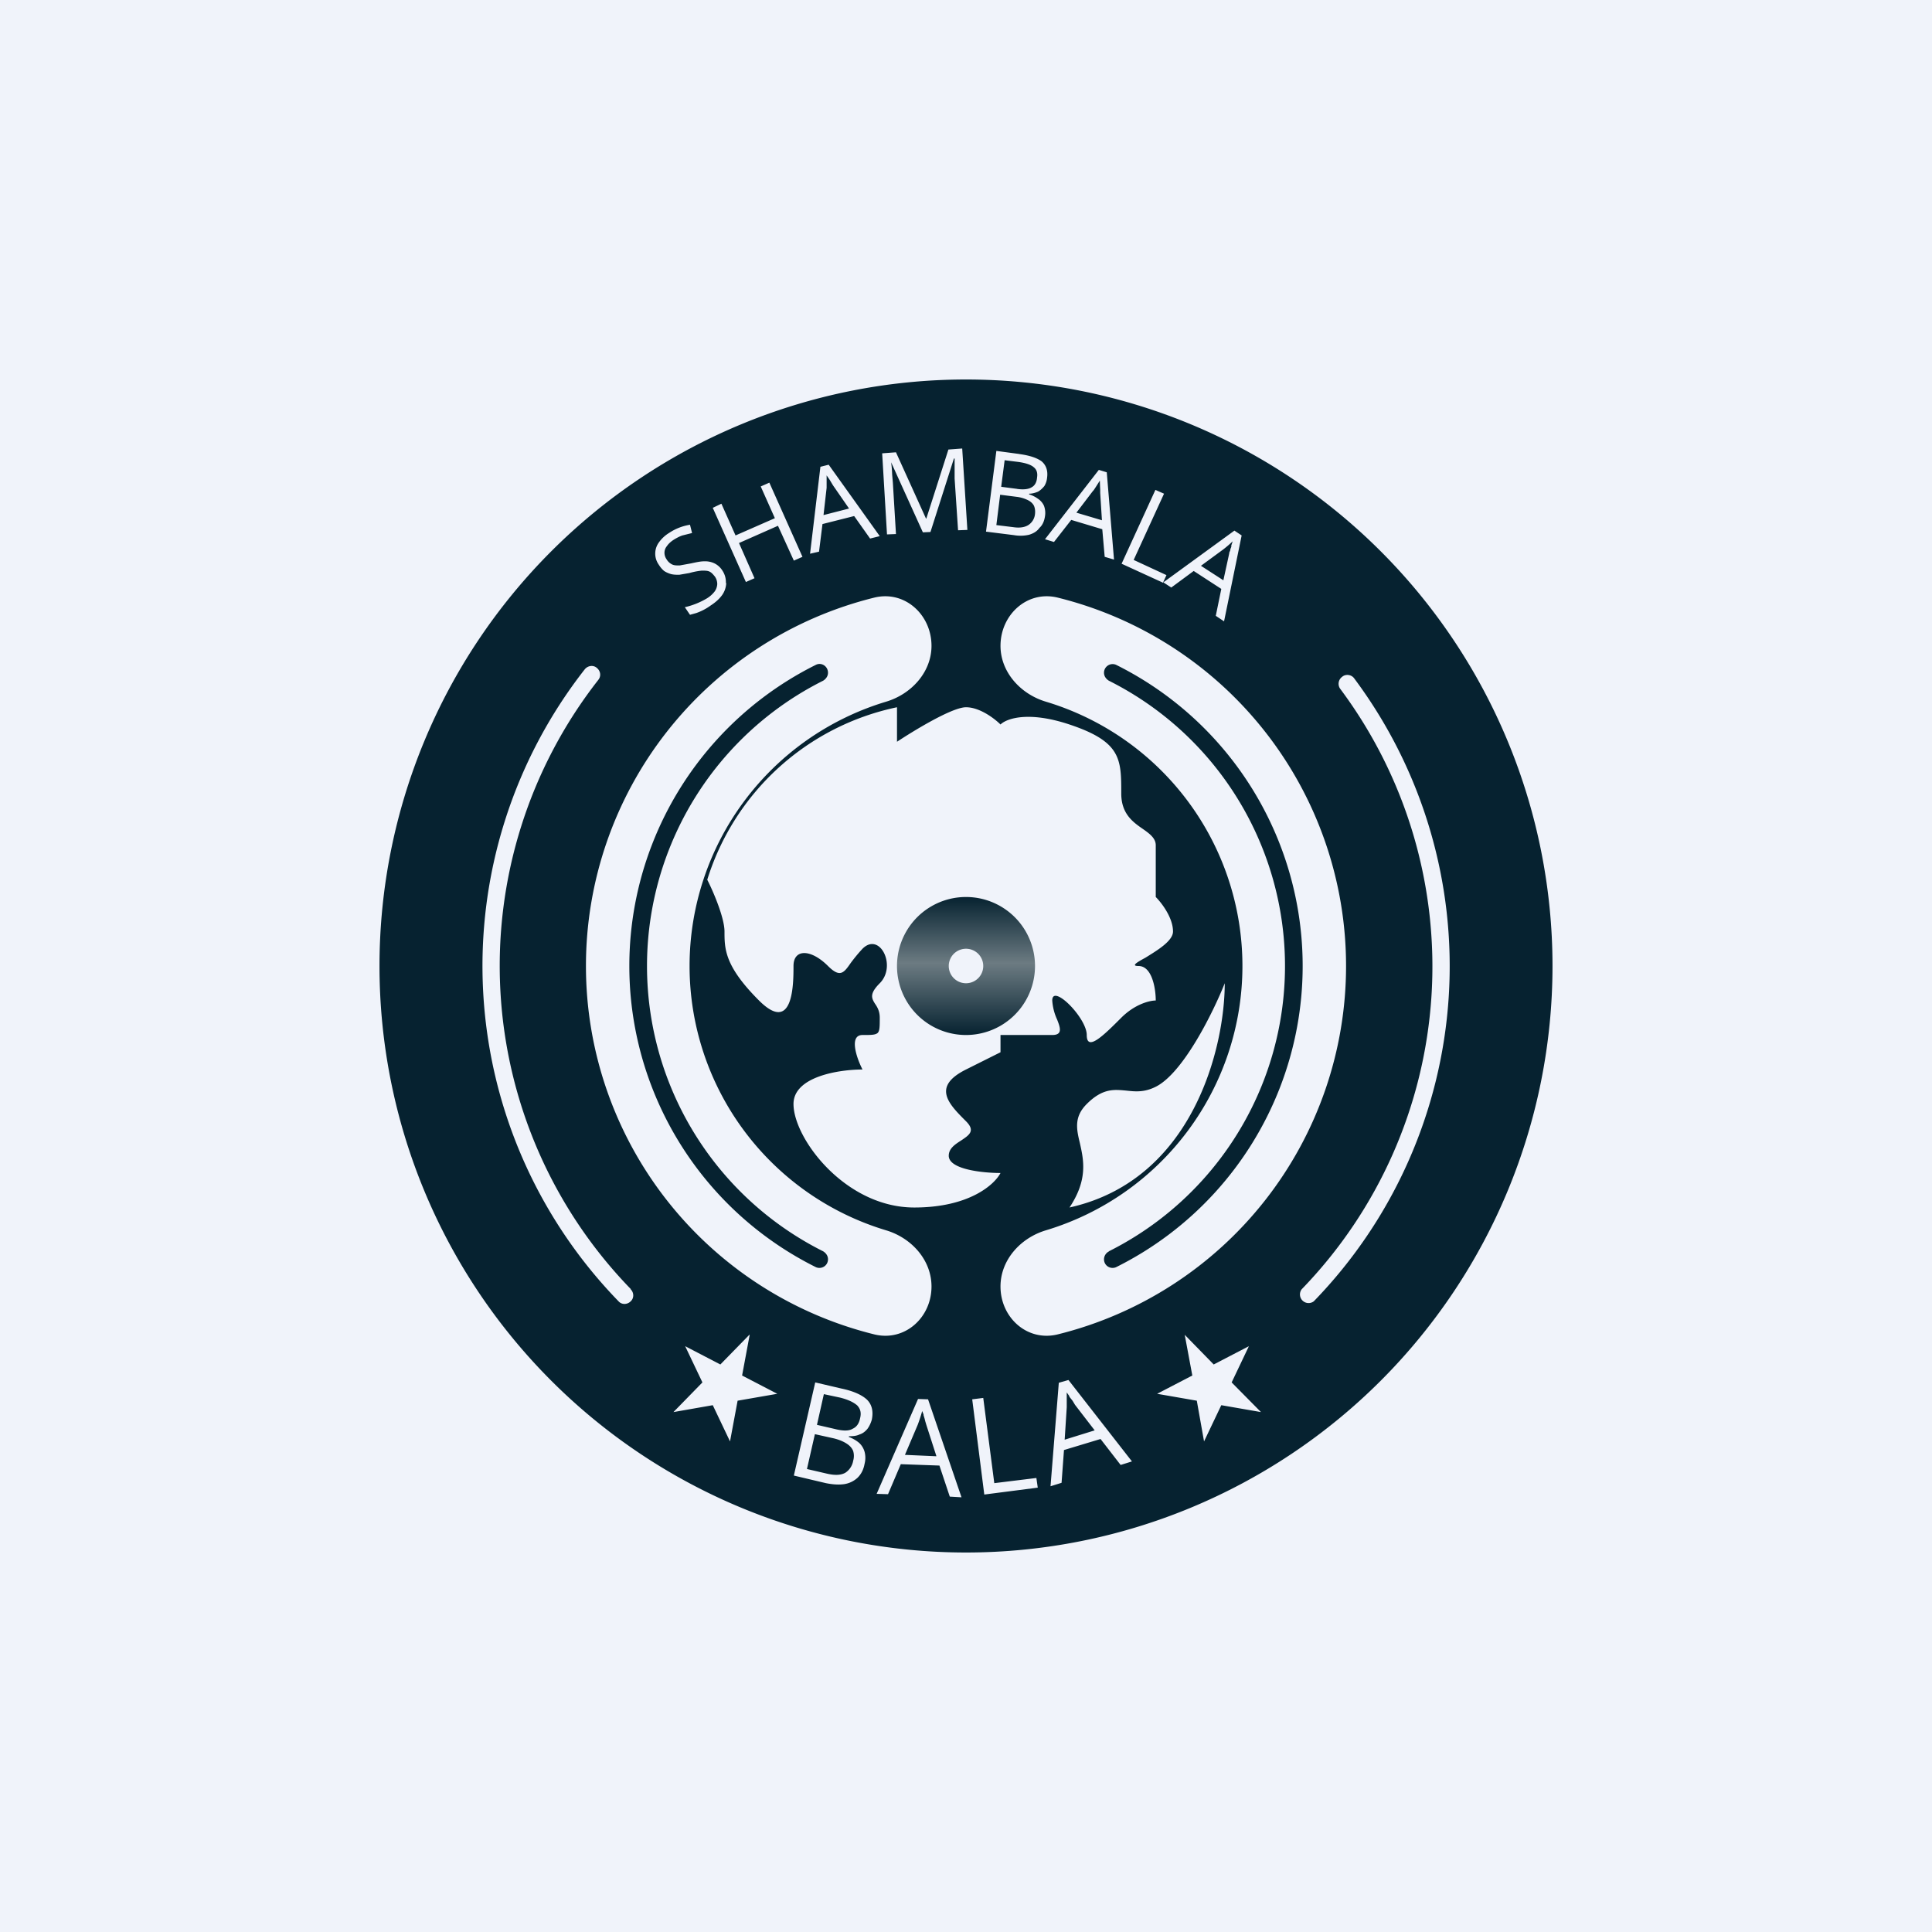 ﻿<?xml version="1.0" standalone="no"?>
<!DOCTYPE svg PUBLIC "-//W3C//DTD SVG 1.1//EN" 
"http://www.w3.org/Graphics/SVG/1.1/DTD/svg11.dtd">
<svg width="56" height="56" viewBox="0 0 56 56" xmlns="http://www.w3.org/2000/svg"><path fill="#F0F3FA" d="M0 0h56v56H0z"/><path fill-rule="evenodd" d="M45 28a17 17 0 1 1-34 0 17 17 0 0 1 34 0Zm-19-6.5v-1a7.33 7.33 0 0 0-5.5 5c.17.33.5 1.1.5 1.5 0 .5 0 1 1 2s1-.5 1-1 .5-.5 1 0c.35.35.46.2.66-.09.09-.12.2-.26.34-.41.5-.5 1 .5.5 1-.3.3-.24.43-.14.59.07.1.14.22.14.41 0 .25 0 .38-.06.44-.07.06-.19.06-.44.06-.4 0-.17.67 0 1-.67 0-2 .2-2 1 0 1 1.5 3 3.5 3 1.6 0 2.33-.67 2.5-1-.5 0-1.5-.1-1.5-.5 0-.22.2-.34.37-.45.22-.15.41-.27.13-.55-.5-.5-1-1 0-1.5l1-.5V30h1.5c.3 0 .24-.2.14-.45a1.57 1.57 0 0 1-.14-.55c0-.5 1 .5 1 1s.5 0 1-.5c.4-.4.83-.5 1-.5 0-.33-.1-1-.5-1-.22 0-.06-.1.2-.24.32-.2.8-.48.8-.76 0-.4-.33-.83-.5-1v-1.5c0-.2-.17-.33-.37-.47-.29-.2-.63-.44-.63-1.03 0-1 0-1.5-1.5-2-1.2-.4-1.83-.17-2 0-.17-.17-.6-.5-1-.5s-1.5.67-2 1Zm7.5 10c-.34.17-.6.14-.87.11-.34-.03-.67-.07-1.13.39-.37.37-.3.72-.2 1.13.11.49.24 1.06-.3 1.87 3.6-.8 4.5-4.67 4.5-6.5-.33.83-1.2 2.6-2 3Zm-15.22 5.87c.1.1.1.26 0 .35-.1.1-.26.1-.35 0a13.95 13.95 0 0 1-.98-18.32c.09-.11.25-.13.35-.04.11.09.13.24.04.35a13.45 13.45 0 0 0 .94 17.65Zm19.8.35a.25.25 0 0 1-.35-.35 13.45 13.45 0 0 0 1.12-17.4.25.25 0 0 1 .05-.35c.1-.09.27-.07.35.04a13.95 13.95 0 0 1-1.17 18.06Zm-12.73-20.4c.88-.21 1.65.5 1.65 1.4 0 .76-.58 1.4-1.32 1.62a8 8 0 0 0 0 15.32c.74.22 1.32.86 1.32 1.63 0 .9-.77 1.6-1.65 1.39a11 11 0 0 1 0-21.36Zm4.97 18.34c-.74.22-1.32.86-1.32 1.63 0 .9.77 1.6 1.65 1.39a11 11 0 0 0 0-21.36c-.88-.21-1.65.5-1.65 1.4 0 .76.58 1.4 1.32 1.62a8 8 0 0 1 0 15.32Zm-6.67-16.39c.16-.08.35.04.35.23 0 .1-.06.18-.14.23a9.25 9.25 0 0 0 0 16.54c.08.05.14.13.14.23 0 .19-.19.3-.35.23a9.75 9.75 0 0 1 0-17.46Zm8.5 17a.26.26 0 0 0-.15.23c0 .19.19.3.35.23a9.75 9.75 0 0 0 0-17.46.25.25 0 0 0-.35.23c0 .1.06.18.14.23a9.25 9.25 0 0 1 0 16.54ZM21.04 16.9a.6.6 0 0 0-.1-.36.57.57 0 0 0-.23-.21.63.63 0 0 0-.3-.06c-.11 0-.24.03-.38.06l-.33.06c-.09 0-.16 0-.22-.03a.38.38 0 0 1-.16-.15.33.33 0 0 1-.06-.19c0-.06.02-.13.07-.19.04-.06.1-.12.19-.18.08-.05.17-.1.26-.13l.28-.07-.06-.24a1.52 1.52 0 0 0-.61.24 1 1 0 0 0-.29.27.55.55 0 0 0-.01.64c.05.08.1.14.16.19.06.04.13.07.2.09.08.02.16.02.24.02l.29-.05c.14-.04.26-.06.36-.07.1 0 .17 0 .23.03s.1.08.15.14c.05.07.07.15.07.22a.4.4 0 0 1-.08.22.83.83 0 0 1-.23.2 2.2 2.2 0 0 1-.63.25l.15.22.18-.05a1.6 1.6 0 0 0 .42-.22c.14-.09.25-.19.33-.3a.65.65 0 0 0 .12-.35Zm2.22-.76-.25.11-.46-1.01-1.13.5.45 1.02-.25.11-.96-2.15.25-.12.41.92 1.14-.5-.41-.92.25-.11.96 2.15Zm1.5-1.18.46.65.28-.07-1.48-2.07-.24.06-.3 2.52.26-.06.1-.8.91-.23Zm-.6-.87.45.65-.74.19.09-.79v-.36l.07.1.02.03.06.1.03.05.02.03Zm2.59 1.34-.92-2.03a3.46 3.46 0 0 1 .03.36l.02.23.09 1.49-.26.01-.14-2.35.4-.03.87 1.92h.01l.64-2 .4-.03.15 2.36-.27.01-.1-1.5v-.58h-.02l-.68 2.13-.22.01Zm2.8-2.27-.67-.09-.3 2.34.8.1c.17.03.32.02.45-.01.13-.04.23-.1.3-.2.09-.08.14-.2.16-.34a.59.59 0 0 0-.03-.3.48.48 0 0 0-.17-.2.86.86 0 0 0-.26-.13v-.02c.1 0 .19-.03.26-.06.07-.04.13-.1.18-.16a.56.56 0 0 0 .08-.24c.03-.21-.03-.37-.16-.48-.14-.1-.35-.17-.65-.21Zm-.67 2.06.11-.88.47.06a1 1 0 0 1 .34.1c.08.04.14.1.17.16.03.07.04.15.03.24a.43.43 0 0 1-.18.31c-.1.07-.25.1-.45.07l-.49-.06Zm.6-1.05-.46-.06.1-.77.4.05c.21.03.36.08.44.15.09.07.12.17.1.3-.01.13-.06.23-.15.28-.09.06-.24.08-.44.05Zm2.54 1.97-.07-.8-.9-.27-.5.64-.26-.08 1.56-2.01.23.07.21 2.53-.27-.08Zm-.08-1.06-.05-.79v-.1a7.88 7.88 0 0 1-.01-.26l-.07.11a4.79 4.79 0 0 1-.11.17l-.02.02-.48.63.74.22Zm1.55-.88-.98 2.14 1.2.55.1-.22-.95-.44.88-1.92-.25-.11Zm1.75 3.65.16-.78-.8-.52-.65.48-.23-.15 2.06-1.5.21.14-.51 2.49-.24-.16Zm.22-1.03.17-.78v-.02l.03-.07c0-.04.02-.07.03-.1v-.04l.04-.12a3.27 3.27 0 0 1-.28.24l-.64.47.65.42ZM24.4 40.25l-.77-.18-.62 2.7.93.22c.2.04.37.05.52.03a.73.73 0 0 0 .4-.19c.1-.1.17-.23.2-.4a.69.69 0 0 0 0-.35.56.56 0 0 0-.16-.26 1.01 1.01 0 0 0-.3-.17l.01-.02c.12 0 .22-.01.3-.05.1-.03.17-.09.23-.16.06-.08.1-.17.13-.27.05-.25 0-.44-.14-.58-.15-.14-.4-.25-.73-.32Zm-1.01 2.33.23-1.01.54.12c.17.04.3.1.39.16.09.06.15.13.18.21a.5.5 0 0 1 0 .28.52.52 0 0 1-.23.35c-.13.07-.3.08-.55.02l-.56-.13Zm.81-1.16-.52-.12.2-.89.47.1c.24.06.4.14.5.23.09.1.12.21.08.37-.03.15-.1.25-.21.3-.11.07-.28.07-.52.01Zm3.33 1.96-.3-.9-1.12-.04-.37.87-.33-.01 1.2-2.75.29.01.97 2.84-.34-.02Zm-.39-1.18-.29-.9-.03-.1-.02-.08-.03-.1V41a5.5 5.5 0 0 0-.04-.1 4.6 4.6 0 0 1-.13.4l-.37.87.91.04Zm1.04-1.64.35 2.76 1.55-.2-.04-.28-1.22.15-.32-2.47-.32.04Zm4.3 1.9-.58-.75-1.06.32-.07.95-.32.1.24-3 .28-.08 1.84 2.36-.32.1Zm-.75-1-.57-.74-.03-.05-.03-.05-.02-.03-.08-.1-.01-.03-.07-.1v.43l-.06.94.87-.27Zm-10-2.77-.22 1.18 1.02.53-1.15.2-.22 1.18-.5-1.05-1.14.2.84-.86-.5-1.05 1.02.53.84-.86Zm12.61 0 .22 1.18-1.02.53 1.15.2.21 1.18.5-1.05 1.15.2-.85-.86.5-1.05-1.02.53-.84-.86Z" fill="#062230"/><path fill-rule="evenodd" d="M28 28.5a.5.5 0 1 0 0-1 .5.5 0 0 0 0 1Zm0 1.5a2 2 0 1 0 0-4 2 2 0 0 0 0 4Z" fill="url(#aa1gc32os)"/><defs><linearGradient id="aa1gc32os" x1="28" y1="26" x2="28" y2="30" gradientUnits="userSpaceOnUse"><stop stop-color="#062230"/><stop offset=".48" stop-color="#6C7B82"/><stop offset="1" stop-color="#062230"/></linearGradient></defs></svg>